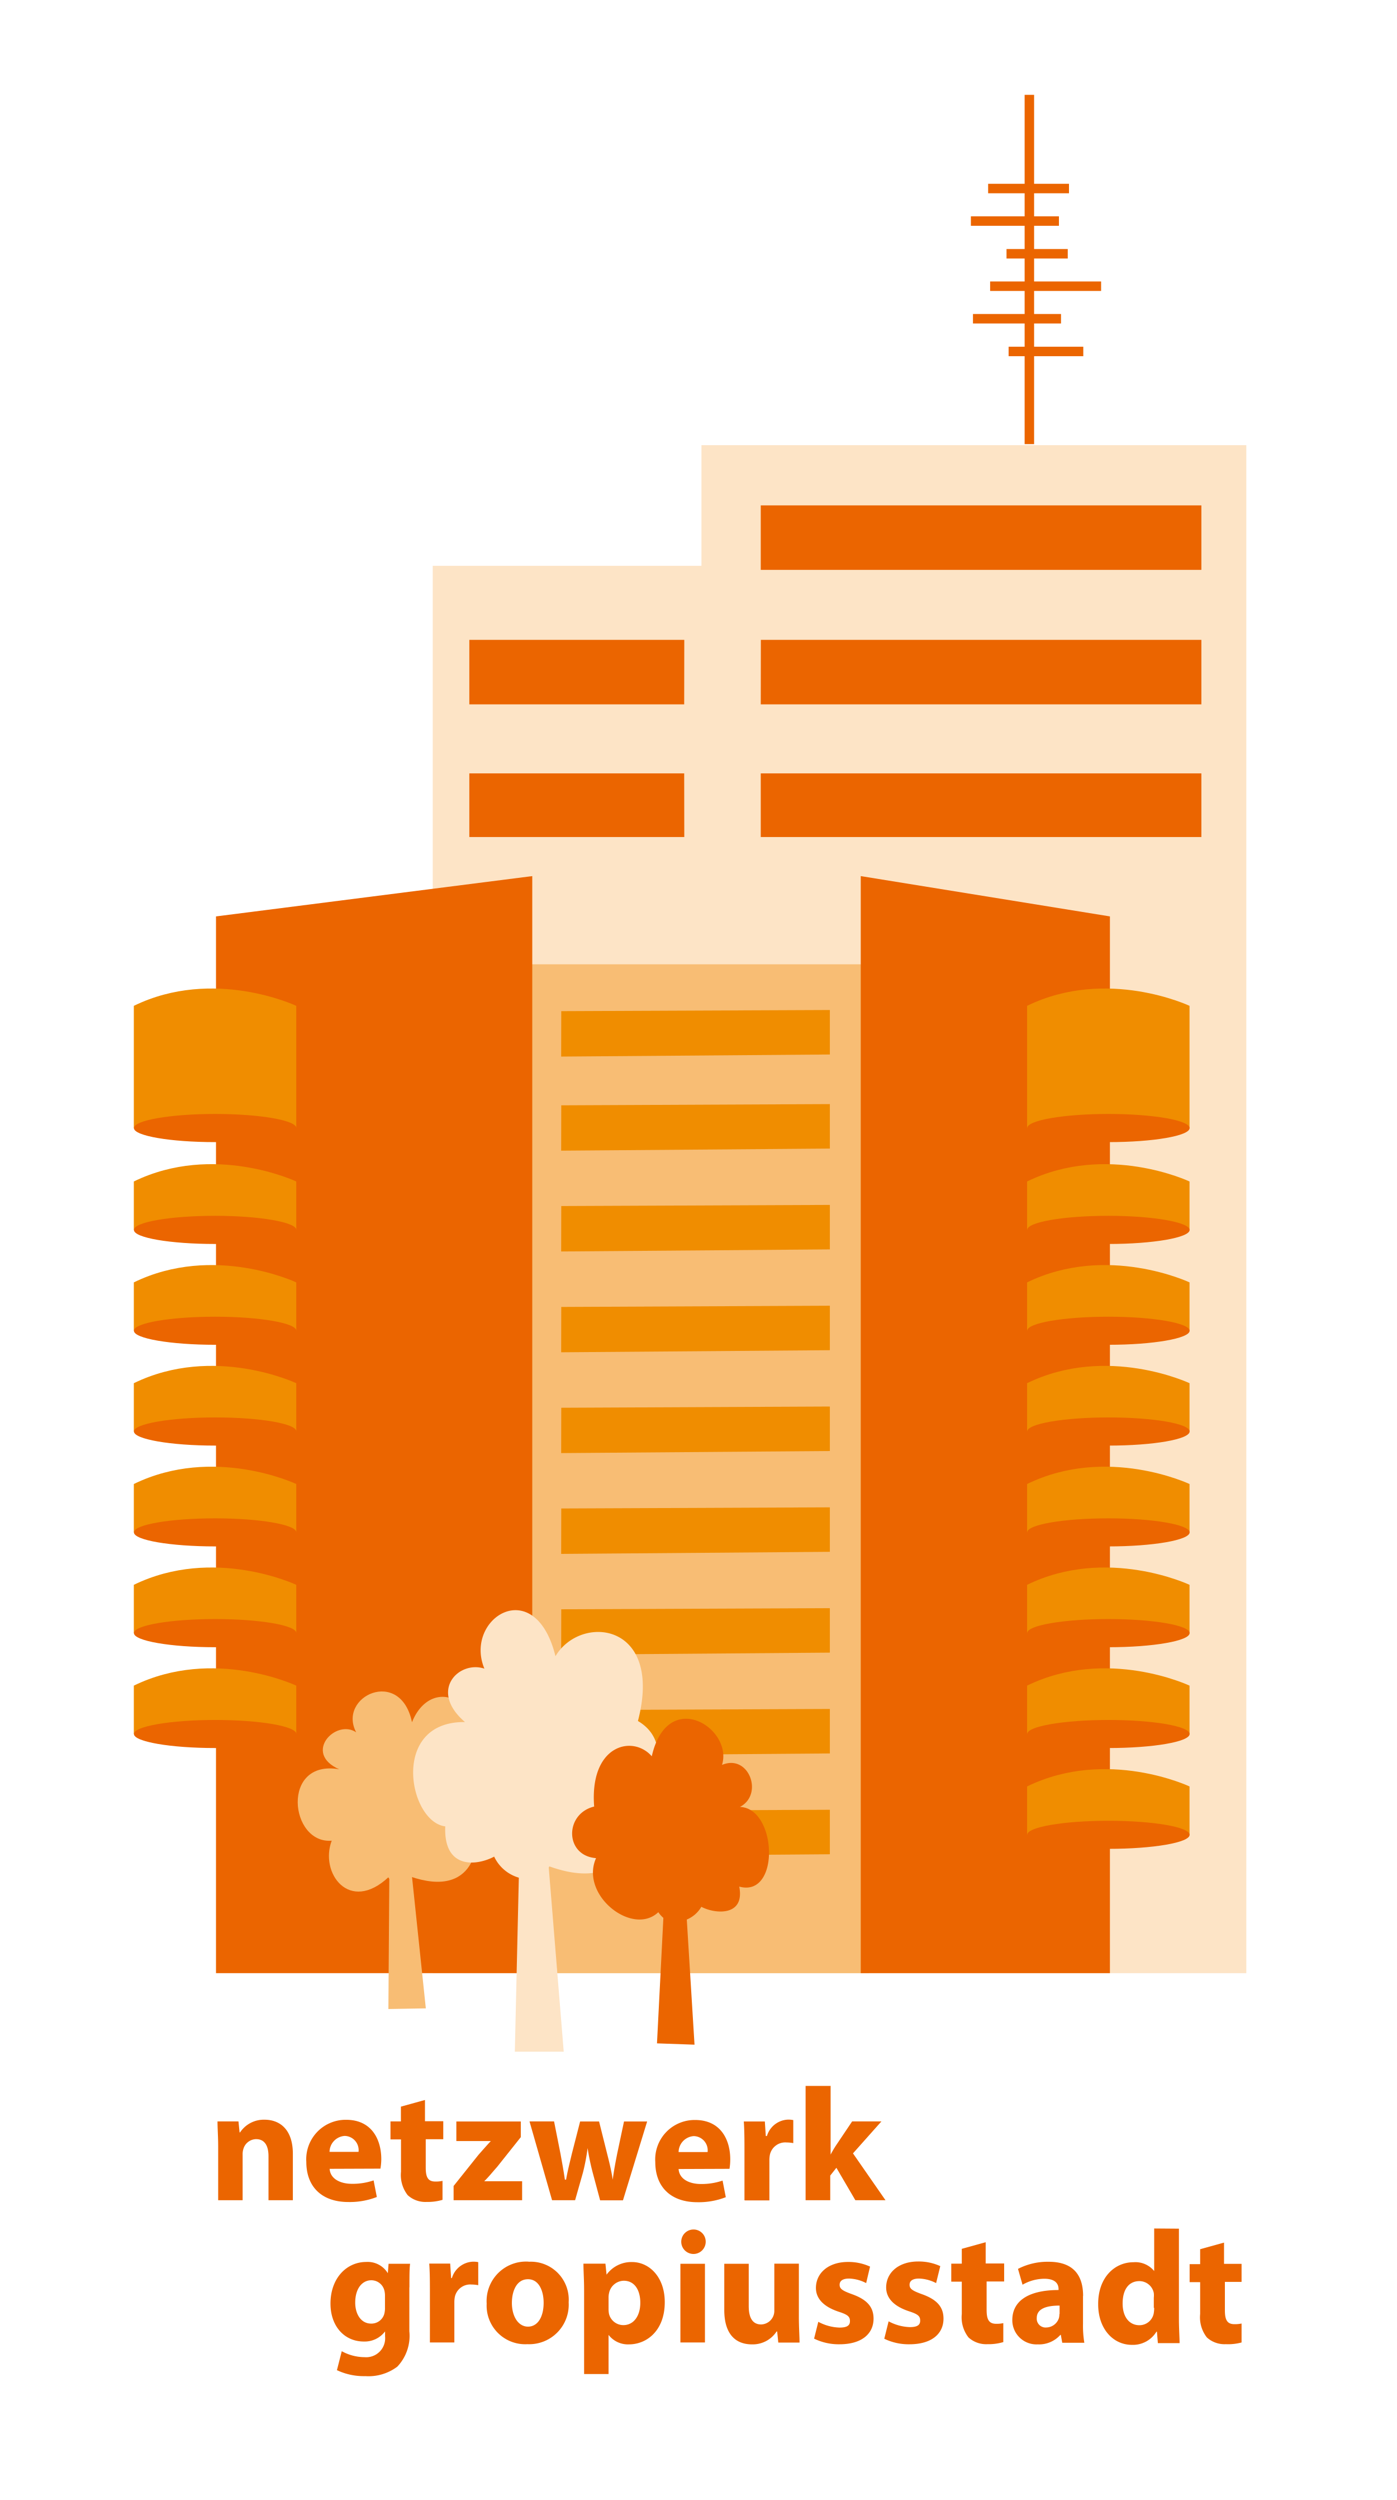 <svg id="Ebene_1" data-name="Ebene 1" xmlns="http://www.w3.org/2000/svg" viewBox="0 0 147.4 263.62"><defs><style>.cls-1{fill:#fff;}.cls-2{fill:none;stroke:#eb6500;}.cls-3{fill:#fde4c6;}.cls-4{fill:#eb6500;}.cls-5{fill:#f8bd74;}.cls-6{fill:#f08d00;}</style></defs><title>Logo_nwg</title><rect class="cls-1" width="147.4" height="263.62"/><path id="Antenne" class="cls-2" d="M108.61,10V46.83m-6.17-23.52h9.29m-7.47-3.43h8.53m-6.59,6.88h6.46m-10,6.85h9.29m-7.48-3.43h11.71m-9.76,6.88h7.88"/><polygon class="cls-3" points="131.5 208.06 131.5 46.94 74.01 46.94 74.01 59.66 45.66 59.66 45.66 208.06 131.5 208.06 131.5 208.06"/><polygon class="cls-4" points="80.27 53.29 80.27 60.09 126.76 60.09 126.76 53.29 80.27 53.29 80.27 53.29"/><polygon class="cls-4" points="126.76 67.47 126.76 74.27 80.27 74.27 80.28 67.47 126.76 67.47 126.76 67.47"/><polygon class="cls-4" points="80.27 81.55 80.27 88.26 126.76 88.26 126.76 81.55 80.27 81.55 80.27 81.55"/><polygon class="cls-5" points="55.1 101.68 55.1 208.06 91.67 208.06 91.67 101.68 55.1 101.68 55.1 101.68"/><polygon class="cls-4" points="90.82 92.38 90.82 208.06 117.11 208.06 117.11 96.63 90.82 92.38 90.82 92.38"/><path class="cls-6" d="M125.51,172.2v-5.09s-8.71-4.11-17.14,0c0,3.36,0,5.09,0,5.09h.38c.92-.64,4.22-1.13,8.19-1.13s7.27.48,8.19,1.13Z"/><path class="cls-4" d="M116.95,173.69c4.73,0,8.57-.67,8.57-1.49s-3.84-1.48-8.57-1.48-8.57.66-8.57,1.48,3.84,1.49,8.57,1.49Z"/><path class="cls-6" d="M125.51,129.68v-5.1s-8.71-4.11-17.14,0c0,3.36,0,5.1,0,5.1h.38c.92-.65,4.22-1.13,8.19-1.13s7.27.48,8.19,1.13Z"/><path class="cls-4" d="M116.95,131.17c4.73,0,8.57-.67,8.57-1.48s-3.84-1.49-8.57-1.49-8.57.66-8.57,1.49,3.84,1.48,8.57,1.48Z"/><path class="cls-6" d="M125.51,140.31v-5.09s-8.71-4.11-17.14,0c0,3.35,0,5.09,0,5.09h.38c.92-.65,4.22-1.13,8.19-1.13s7.27.48,8.19,1.13Z"/><path class="cls-4" d="M116.95,141.8c4.73,0,8.57-.67,8.57-1.48s-3.84-1.48-8.57-1.48-8.57.66-8.57,1.48,3.84,1.48,8.57,1.48Z"/><path class="cls-6" d="M125.51,150.94v-5.09s-8.71-4.11-17.14,0c0,3.36,0,5.09,0,5.09h.38c.92-.64,4.22-1.13,8.19-1.13s7.27.48,8.19,1.13Z"/><path class="cls-4" d="M116.95,152.43c4.73,0,8.57-.66,8.57-1.49s-3.84-1.48-8.57-1.48-8.57.67-8.57,1.48,3.84,1.49,8.57,1.49Z"/><path class="cls-6" d="M125.51,161.57v-5.09s-8.71-4.11-17.14,0c0,3.36,0,5.09,0,5.09h.38c.92-.65,4.22-1.13,8.19-1.13s7.27.48,8.19,1.13Z"/><path class="cls-4" d="M116.95,163.06c4.73,0,8.57-.67,8.57-1.48s-3.84-1.48-8.57-1.48-8.57.66-8.57,1.48,3.84,1.48,8.57,1.48Z"/><path class="cls-6" d="M125.51,182.83v-5.09s-8.71-4.11-17.14,0c0,3.35,0,5.09,0,5.09h.38c.92-.65,4.22-1.13,8.19-1.13s7.27.48,8.19,1.13Z"/><path class="cls-4" d="M116.95,184.32c4.73,0,8.57-.66,8.57-1.48s-3.84-1.48-8.57-1.48-8.57.67-8.57,1.48,3.84,1.48,8.57,1.48Z"/><path class="cls-6" d="M125.51,193.46v-5.09s-8.71-4.11-17.14,0c0,3.36,0,5.09,0,5.09h.38c.92-.65,4.22-1.13,8.19-1.13s7.27.48,8.19,1.13Z"/><path class="cls-4" d="M116.95,194.95c4.73,0,8.57-.66,8.57-1.48s-3.84-1.48-8.57-1.48-8.57.66-8.57,1.48,3.84,1.48,8.57,1.48Z"/><path class="cls-6" d="M125.51,118.95V106.06s-8.71-4.11-17.14,0c0,3.36,0,12.89,0,12.89h.38c.92-.65,4.22-1.13,8.19-1.13s7.27.48,8.19,1.13Z"/><path class="cls-4" d="M116.95,120.43c4.73,0,8.57-.66,8.57-1.48s-3.84-1.49-8.57-1.49-8.57.67-8.57,1.49,3.84,1.48,8.57,1.48Z"/><polygon class="cls-4" points="49.52 67.47 49.52 74.27 72.19 74.27 72.2 67.47 49.52 67.47 49.52 67.47"/><polygon class="cls-4" points="72.19 81.55 72.2 88.26 49.52 88.26 49.52 81.55 72.19 81.55 72.19 81.55"/><polygon class="cls-4" points="56.16 92.38 56.16 208.06 22.79 208.06 22.79 96.63 56.16 92.38 56.16 92.38"/><path class="cls-6" d="M31.26,172.2v-5.09s-8.71-4.11-17.14,0c0,3.36,0,5.09,0,5.09h.38c.92-.64,4.22-1.13,8.19-1.13s7.27.48,8.19,1.13Z"/><path class="cls-4" d="M22.7,173.69c4.73,0,8.57-.67,8.57-1.49s-3.84-1.48-8.57-1.48-8.57.66-8.57,1.48,3.84,1.49,8.57,1.49Z"/><path class="cls-6" d="M31.26,129.68v-5.1s-8.71-4.11-17.14,0c0,3.36,0,5.1,0,5.1h.38c.92-.65,4.22-1.13,8.19-1.13s7.27.48,8.19,1.13Z"/><path class="cls-4" d="M22.7,131.17c4.73,0,8.57-.67,8.57-1.48s-3.84-1.49-8.57-1.49-8.57.66-8.57,1.49,3.84,1.48,8.57,1.48Z"/><path class="cls-6" d="M31.26,140.31v-5.09s-8.71-4.11-17.14,0c0,3.35,0,5.09,0,5.09h.38c.92-.65,4.22-1.13,8.19-1.13s7.27.48,8.19,1.13Z"/><path class="cls-4" d="M22.7,141.8c4.73,0,8.57-.67,8.57-1.48s-3.84-1.48-8.57-1.48-8.57.66-8.57,1.48S18,141.8,22.7,141.8Z"/><path class="cls-6" d="M31.26,150.94v-5.09s-8.71-4.11-17.14,0c0,3.36,0,5.09,0,5.09h.38c.92-.64,4.22-1.13,8.19-1.13s7.27.48,8.19,1.13Z"/><path class="cls-4" d="M22.7,152.43c4.73,0,8.57-.66,8.57-1.49s-3.84-1.48-8.57-1.48-8.57.67-8.57,1.48,3.84,1.49,8.57,1.49Z"/><path class="cls-6" d="M31.26,161.57v-5.09s-8.71-4.11-17.14,0c0,3.36,0,5.09,0,5.09h.38c.92-.65,4.22-1.13,8.19-1.13s7.27.48,8.19,1.13Z"/><path class="cls-4" d="M22.7,163.06c4.73,0,8.57-.67,8.57-1.48s-3.84-1.48-8.57-1.48-8.57.66-8.57,1.48,3.84,1.48,8.57,1.48Z"/><path class="cls-6" d="M31.26,182.83v-5.09s-8.71-4.11-17.14,0c0,3.35,0,5.09,0,5.09h.38c.92-.65,4.22-1.13,8.19-1.13s7.27.48,8.19,1.13Z"/><path class="cls-4" d="M22.7,184.32c4.73,0,8.57-.66,8.57-1.48s-3.84-1.48-8.57-1.48-8.57.67-8.57,1.48,3.84,1.48,8.57,1.48Z"/><path class="cls-6" d="M31.26,118.95V106.06s-8.71-4.11-17.14,0c0,3.36,0,12.89,0,12.89h.38c.92-.65,4.22-1.13,8.19-1.13s7.27.48,8.19,1.13Z"/><path class="cls-4" d="M22.7,120.43c4.73,0,8.57-.66,8.57-1.48s-3.84-1.49-8.57-1.49-8.57.67-8.57,1.49,3.84,1.48,8.57,1.48Z"/><polygon class="cls-6" points="87.56 116.42 87.56 121.11 59.21 121.33 59.22 116.55 87.56 116.42 87.56 116.42"/><polygon class="cls-6" points="87.56 127.05 87.56 131.74 59.21 131.96 59.22 127.17 87.56 127.05 87.56 127.05"/><polygon class="cls-6" points="87.56 137.68 87.56 142.37 59.21 142.59 59.22 137.81 87.56 137.68 87.56 137.68"/><polygon class="cls-6" points="87.56 148.31 87.56 153 59.21 153.22 59.22 148.44 87.56 148.31 87.56 148.31"/><polygon class="cls-6" points="87.56 158.94 87.56 163.63 59.21 163.85 59.22 159.06 87.56 158.94 87.56 158.94"/><polygon class="cls-6" points="87.56 169.57 87.56 174.26 59.21 174.48 59.22 169.69 87.56 169.57 87.56 169.57"/><polygon class="cls-6" points="87.56 180.2 87.56 184.89 59.21 185.11 59.22 180.32 87.56 180.2 87.56 180.2"/><polygon class="cls-6" points="87.56 190.83 87.56 195.52 59.21 195.74 59.22 190.95 87.56 190.83 87.56 190.83"/><polygon class="cls-6" points="87.56 106.5 87.56 111.19 59.21 111.41 59.22 106.62 87.56 106.5 87.56 106.5"/><path class="cls-5" d="M41,197.93c-4.16,3.88-7.29-.46-6-3.84-4.44.37-5.39-8.61.79-7.53-3.86-1.7-.36-5.35,1.79-3.9-2-3.79,4.68-6.91,5.89-1.06,1.94-4.88,7.86-3,6.94,4.89,1.94.94,1.71,4.85-.31,5.6.71,2.39,0,8.16-6.86,5.76-.93,1.3-1.86.81-2.28.08Z"/><polygon class="cls-5" points="40.98 211.84 44.93 211.77 42.86 192.07 41.12 192.08 40.98 211.84 40.98 211.84"/><path class="cls-3" d="M55.48,198.13a4.14,4.14,0,0,1-3.34-2.36c-1.89,1-5.35,1.33-5.16-3.19-3.87-.46-5.86-11.09,2.08-11-3.88-3.33-.61-6.53,2.05-5.63-2.2-5.28,5.32-10.1,7.5-1.31,2.63-4.47,11.42-3.62,8.7,6.83,3.56,2.09,2.07,6.66-.51,7.64.85,3.27-.1,10.82-8.83,7.69-2,3.28-2.49,1.36-2.49,1.36Z"/><polygon class="cls-3" points="54.32 216.34 59.48 216.34 57.22 188.58 54.96 188.54 54.32 216.34 54.32 216.34"/><path class="cls-4" d="M71.42,202.64A3.17,3.17,0,0,0,74,201.06c1.42.76,4.62,1.05,4-2.13,4.35,1.2,4-8.27.07-8.4,2.54-1.32.94-5.63-1.89-4.43,1.2-3.87-5.74-8.23-7.41-.91-2-2.3-6.58-1.22-6.08,5.3-3.14.76-3.12,5.18.2,5.44-1.73,3.89,3.85,8.28,6.57,5.7.88,1.28,1.87,1,1.87,1Z"/><polygon class="cls-4" points="73.28 215.6 69.32 215.46 70.32 195.81 72.06 195.84 73.28 215.6 73.28 215.6"/><path class="cls-4" d="M43.2,241.18c0-1.24,0-1.94.07-2.48H41l-.08,1h0a2.48,2.48,0,0,0-2.28-1.19c-2.06,0-3.77,1.7-3.77,4.39,0,2.38,1.46,4,3.52,4a2.69,2.69,0,0,0,2.24-1.07h0v.53a2,2,0,0,1-2.16,2.19,5.05,5.05,0,0,1-2.41-.63l-.51,2a6.65,6.65,0,0,0,3,.63,5.05,5.05,0,0,0,3.37-1,4.72,4.72,0,0,0,1.27-3.74v-4.62Zm-2.58,2.13a2.38,2.38,0,0,1-.08.7,1.41,1.41,0,0,1-1.38,1c-1.07,0-1.68-1-1.68-2.21,0-1.51.75-2.36,1.7-2.36a1.42,1.42,0,0,1,1.39,1.14,2.27,2.27,0,0,1,.05.48v1.22ZM45.36,247h2.58v-4.22a3,3,0,0,1,.05-.58,1.66,1.66,0,0,1,1.77-1.31,3.86,3.86,0,0,1,.7.07v-2.43a2.57,2.57,0,0,0-.54-.05,2.42,2.42,0,0,0-2.24,1.73H47.6l-.1-1.53H45.29c.05.71.07,1.51.07,2.74V247Zm10.44-8.52a4.16,4.16,0,0,0-4.45,4.42,4.07,4.07,0,0,0,4.3,4.28A4.17,4.17,0,0,0,60,242.76a4,4,0,0,0-4.23-4.27Zm-.09,1.85c1.17,0,1.65,1.26,1.65,2.48,0,1.51-.63,2.52-1.65,2.52s-1.7-1.07-1.7-2.5c0-1.22.48-2.5,1.7-2.5Zm5.92,10h2.58v-4.13h0a2.58,2.58,0,0,0,2.16,1c1.85,0,3.77-1.43,3.77-4.45,0-2.65-1.63-4.23-3.45-4.23A3.23,3.23,0,0,0,64,239.85h0l-.12-1.16H61.56c0,.78.07,1.7.07,2.79v8.89Zm2.58-8.07a2,2,0,0,1,.05-.46,1.62,1.62,0,0,1,1.55-1.31c1.16,0,1.75,1,1.75,2.33s-.66,2.35-1.79,2.35A1.56,1.56,0,0,1,64.26,244a2.69,2.69,0,0,1-.05-.54V242.3ZM74.38,247V238.7H71.79V247ZM73.1,235.09a1.29,1.29,0,1,0,1.36,1.29,1.28,1.28,0,0,0-1.36-1.29Zm11.19,3.6H81.7v4.95a1.43,1.43,0,0,1-1.39,1.46c-.92,0-1.31-.73-1.31-1.94V238.7H76.42v4.88c0,2.57,1.22,3.62,2.92,3.62a3,3,0,0,0,2.6-1.36H82l.12,1.17h2.24c0-.7-.07-1.58-.07-2.67V238.7Zm1.6,7.9a5.87,5.87,0,0,0,2.69.6c2.38,0,3.59-1.14,3.59-2.7,0-1.21-.66-2-2.24-2.57-1-.36-1.34-.56-1.34-1s.36-.66,1-.66a4.15,4.15,0,0,1,1.8.48L91.8,239a5.46,5.46,0,0,0-2.33-.49c-2.06,0-3.38,1.17-3.38,2.74,0,1,.65,1.92,2.38,2.5,1,.32,1.21.53,1.21,1s-.32.68-1.11.68a5.05,5.05,0,0,1-2.23-.61l-.46,1.84Zm7.38,0a5.87,5.87,0,0,0,2.69.6c2.38,0,3.59-1.14,3.59-2.7,0-1.21-.66-2-2.24-2.57-1-.36-1.34-.56-1.34-1s.36-.66,1-.66a4.15,4.15,0,0,1,1.8.48l.44-1.79a5.46,5.46,0,0,0-2.33-.49c-2.06,0-3.38,1.17-3.38,2.74,0,1,.65,1.92,2.38,2.5,1,.32,1.21.53,1.21,1s-.32.68-1.1.68a5.05,5.05,0,0,1-2.23-.61l-.46,1.84Zm8.21-9.45v1.55h-1.11v1.9h1.11V244a3.44,3.44,0,0,0,.71,2.47,2.76,2.76,0,0,0,2,.71,5.44,5.44,0,0,0,1.67-.22l0-2a3.18,3.18,0,0,1-.76.07c-.76,0-1-.46-1-1.46v-3h1.85v-1.9H104v-2.24l-2.53.7Zm12.8,4.95c0-2-.87-3.6-3.64-3.6a6.83,6.83,0,0,0-3.23.75l.48,1.67a4.68,4.68,0,0,1,2.29-.63c1.27,0,1.51.63,1.51,1.09v.1c-2.94,0-4.88,1-4.88,3.18a2.55,2.55,0,0,0,2.69,2.55,3,3,0,0,0,2.38-1h.05l.15.83h2.33a10.78,10.78,0,0,1-.14-2V242.1Zm-2.5,1.89a1.85,1.85,0,0,1-.05.44,1.43,1.43,0,0,1-1.34,1,.93.93,0,0,1-1-1c0-1,1.05-1.31,2.41-1.31v.9Zm10-9v4.49h0a2.55,2.55,0,0,0-2.19-.93c-2,0-3.74,1.63-3.72,4.44,0,2.58,1.58,4.27,3.55,4.27a2.9,2.9,0,0,0,2.6-1.39h.05l.1,1.21h2.29c0-.56-.07-1.55-.07-2.48v-9.59Zm0,8.36a3.37,3.37,0,0,1-.05.6,1.53,1.53,0,0,1-1.51,1.24c-1.07,0-1.77-.88-1.77-2.29s.6-2.36,1.78-2.36a1.55,1.55,0,0,1,1.51,1.26,2.33,2.33,0,0,1,0,.48v1.09Zm4.85-6.15v1.55h-1.11v1.9h1.11V244a3.44,3.44,0,0,0,.71,2.47,2.76,2.76,0,0,0,2,.71A5.44,5.44,0,0,0,131,247l0-2a3.18,3.18,0,0,1-.76.07c-.76,0-1-.46-1-1.46v-3H131v-1.9h-1.85v-2.24l-2.53.7Z"/><path class="cls-4" d="M23,232H25.6v-4.79a1.86,1.86,0,0,1,.09-.65,1.42,1.42,0,0,1,1.33-1c.93,0,1.31.73,1.31,1.8V232H30.9V227.1c0-2.45-1.27-3.59-3-3.59a3,3,0,0,0-2.57,1.34h-.05l-.12-1.16H22.95c0,.75.07,1.61.07,2.65V232Zm17.14-3.33a6.14,6.14,0,0,0,.09-1c0-2.06-1-4.15-3.71-4.15a4.16,4.16,0,0,0-4.2,4.44c0,2.6,1.61,4.23,4.44,4.23a7.86,7.86,0,0,0,3-.53l-.34-1.75a6.85,6.85,0,0,1-2.29.36c-1.21,0-2.28-.51-2.35-1.58Zm-5.37-1.77a1.71,1.71,0,0,1,1.6-1.68,1.5,1.5,0,0,1,1.46,1.68Zm7.53-4.76v1.55H41.2v1.9h1.11V229a3.44,3.44,0,0,0,.71,2.47,2.76,2.76,0,0,0,2,.71,5.44,5.44,0,0,0,1.67-.22l0-2a3.18,3.18,0,0,1-.77.07c-.76,0-1-.46-1-1.46v-3h1.85v-1.9H44.84v-2.24l-2.53.7ZM47.87,232h7.22V230h-4v0c.48-.46.9-1,1.36-1.51l2.5-3.14V223.7h-6.8v2.06h3.64v0c-.46.49-.83.92-1.31,1.46l-2.62,3.28V232Zm8-8.31L58.25,232h2.43l.83-2.92A22.11,22.11,0,0,0,62,226.5h0a24.68,24.68,0,0,0,.54,2.6l.78,2.91h2.41l2.55-8.31H65.84l-.7,3.3c-.2,1-.37,1.9-.49,2.84h0c-.15-1-.37-1.87-.61-2.82l-.83-3.32h-2l-.88,3.43c-.19.82-.44,1.75-.6,2.7H59.6c-.14-1-.31-1.87-.46-2.72l-.68-3.42Zm21.1,5a6.14,6.14,0,0,0,.08-1c0-2.06-1-4.15-3.71-4.15a4.16,4.16,0,0,0-4.2,4.44c0,2.6,1.62,4.23,4.44,4.23a7.86,7.86,0,0,0,3-.53l-.34-1.75a6.85,6.85,0,0,1-2.29.36c-1.21,0-2.28-.51-2.35-1.58Zm-5.37-1.77a1.71,1.71,0,0,1,1.6-1.68,1.5,1.5,0,0,1,1.46,1.68Zm7,5.1h2.58v-4.22a3,3,0,0,1,.05-.58A1.66,1.66,0,0,1,83,225.91a3.86,3.86,0,0,1,.7.07v-2.43a2.57,2.57,0,0,0-.54-.05,2.42,2.42,0,0,0-2.24,1.73H80.8l-.1-1.53H78.48c.05.71.07,1.51.07,2.74V232Zm9-12.07H85V232H87.6v-2.6l.65-.82,2,3.42h3.18L90,227.06l3-3.37H89.91l-1.68,2.5a11.18,11.18,0,0,0-.59,1h0v-7.26Z"/></svg>
